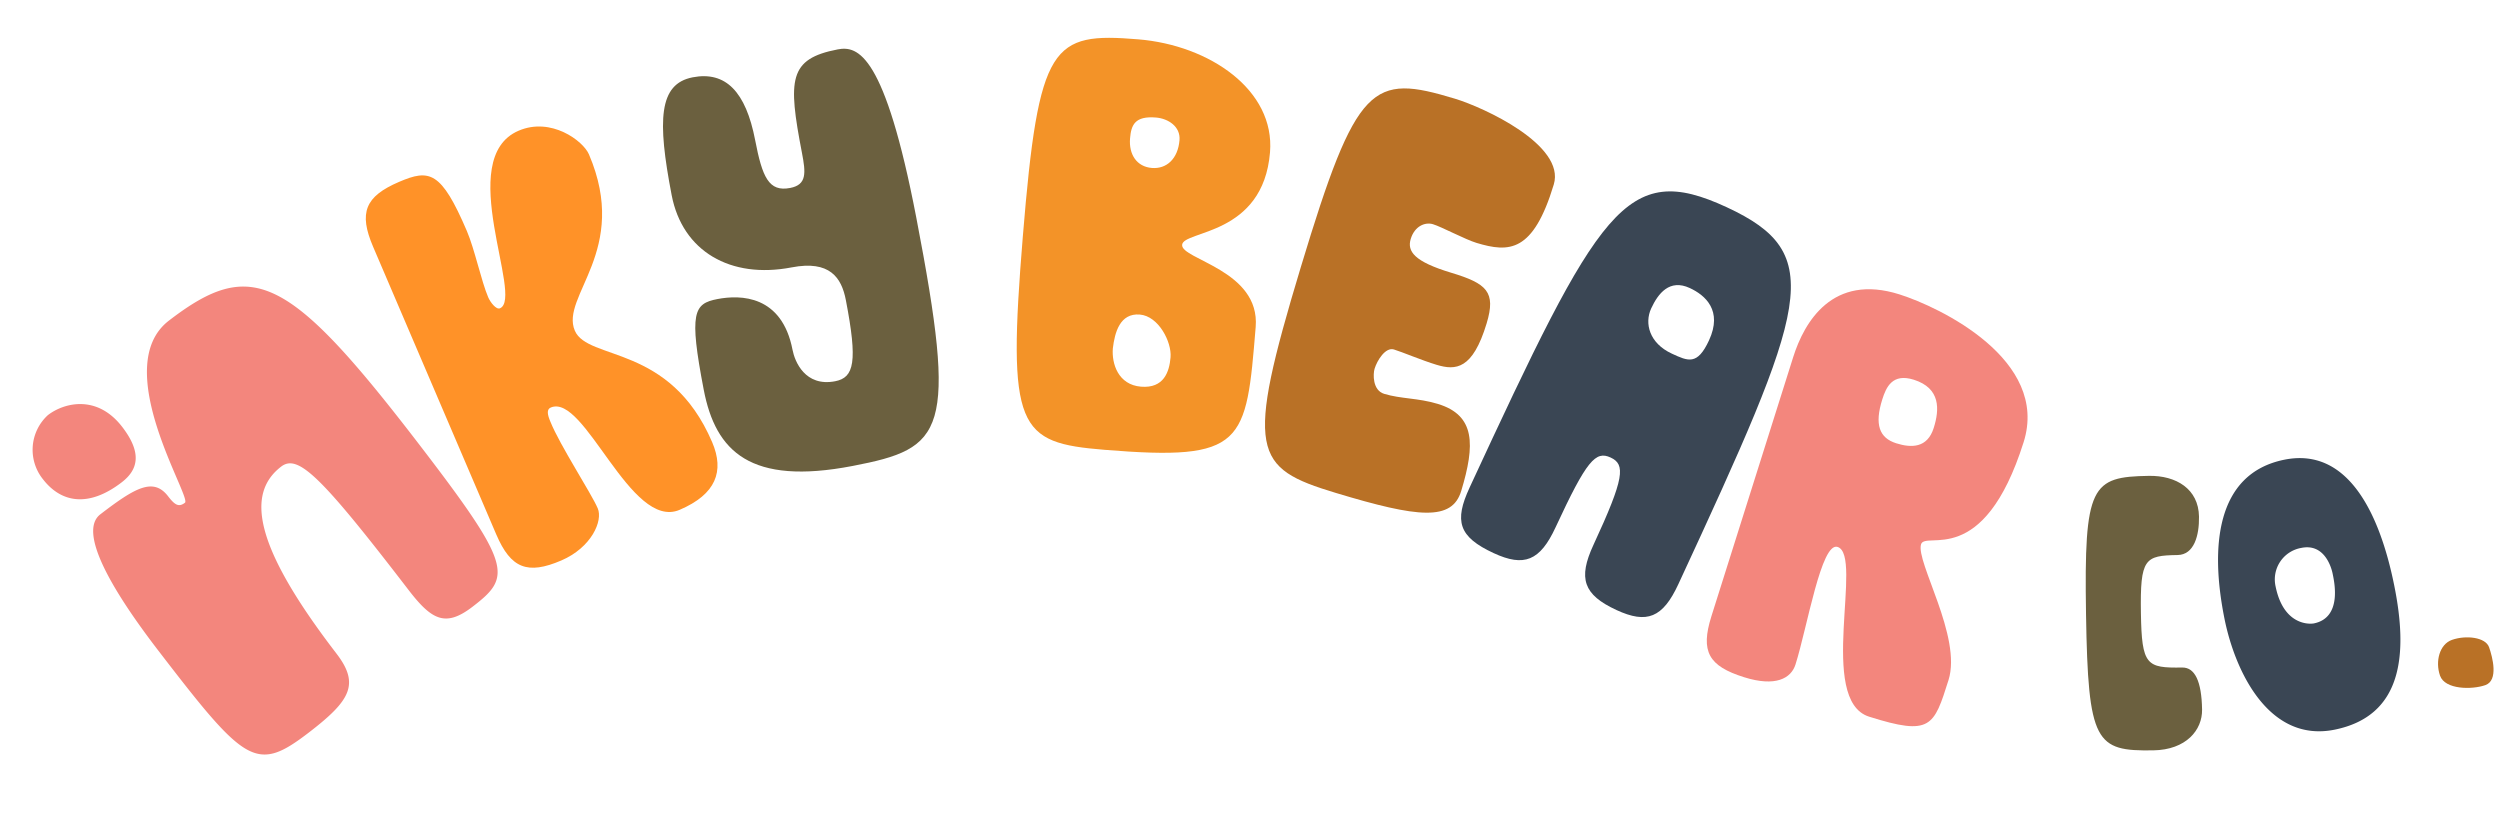 <svg viewBox="0 0 847.932 280.371" height="280.371" width="847.932" xmlns="http://www.w3.org/2000/svg">
  <g transform="matrix(0.819, -0.574, 0.574, 0.819, -17978.496, 530.049)" data-name="Group 1296" id="Group_1296">
    <path fill="#f3867d" transform="translate(14905.999 10005)" d="M36.406,89.567c-1.189-27.112,1.064-48.583,10.43-49,14.953-.653,21.978.037,22.331,8.21.17,3.787.827,5.155,3.421,5.042,2.989-.129,5.279-52.565,31-53.7,35.289-1.546,42.2,10.334,45.369,82.5,2.307,52.632.033,55.325-16.715,56.061-11.561.507-13.963-4.178-14.537-17.139-2.141-48.845-4.2-59.341-11.378-59.025-14.953.657-23.042,16.595-21.022,62.646.582,13.157-5.3,15.813-23.038,16.591-22.531.989-23.728-3.55-25.861-52.2M37.728,19.6A15.94,15.94,0,0,1,51.571,2.811C58.55,2.5,69.317,6.623,69.928,20.582c.5,11.361-4.136,14.961-10.916,15.26C44.658,36.474,38.16,29.565,37.728,19.6" data-name="Path 1667" id="Path_1667"></path>
    <path fill="#ff9228" transform="translate(14994.053 10009.229)" d="M64.812,119.029l21.8-103.9c2.581-12.3,7.549-15.543,19.85-12.966,10.937,2.295,13.805,5.142,9.258,26.821-1.393,6.639-5.753,16.736-6.984,22.593-.366,1.758-.241,5.047,1.127,5.333,8.788,1.846,16.324-50.607,39.761-45.689,11.719,2.457,15.938,15.373,14.915,20.257-7.3,34.765-35.617,33.713-38.24,46.213-2.295,10.937,23.9,22.14,16.441,57.686-2.212,10.546-9.1,15.219-22.19,12.475-17.771-3.729-3.592-50.915-15.9-53.5-1.563-.328-2.324,1.347-2.856,3.887-1.954,8.356-2.569,27.8-3.716,33.268-.944,4.494-9.366,9.661-20.3,7.366-12.109-2.54-15.543-7.545-12.962-19.85" data-name="Path 1668" id="Path_1668"></path>
    <path fill="#6b603f" transform="translate(15056.614 10030.3)" d="M88.038,98.121C98.971,73.72,102.03,72.248,109.5,75.6c7.283,3.263,18.706,11.436,10.958,28.741-1.634,3.642-3.745,12.749,5.724,16.99,6.011,2.694,10.052-.956,18.777-20.448,3.184-7.1,3.326-14.25-8.692-19.638C116.962,72.6,109.089,55.512,117,37.853c10.6-23.674,18.05-33.46,28.8-28.646,10.38,4.648,11.951,14.321,5.1,29.61-5.221,11.66-6.327,17.069.412,20.082,5.279,2.369,7.275-1.11,10.126-7.483,10.359-23.129,14.591-28.667,30.072-21.733,6.377,2.852,12.147,10.467-10.937,62.006-30.429,67.925-37.055,69.542-66.013,56.577C82.322,133.83,79.308,117.609,88.038,98.121" data-name="Path 1669" id="Path_1669"></path>
    <path fill="#f39328" transform="translate(15123.829 10080.397)" d="M139.4,67.412c41.944-50.5,47.718-50.894,70.282-32.15,18.727,15.551,28.143,40.755,14.633,57.026-18.233,21.953-39.238,4.764-42.426,8.6s16.794,22.248,4.431,37.139c-25.374,30.546-29.2,35.151-65.884,4.681-22.722-18.869-23.109-24.643,18.964-75.3m17.4,62.438c3.313-3.991,4.677-13.751-.233-17.829-5.221-4.336-10.476.121-14.071,4.136-3.317,3.991-5.629,11.149.358,16.121s10.758,1.413,13.947-2.428M201.54,71.3c2.935-3.533,1.089-8.177-2.137-10.854-5.529-4.589-8.335-2.773-11.27.757-3.442,4.145-3.683,9.129.308,12.442,3.833,3.188,9.021,2.569,13.1-2.345" data-name="Path 1670" id="Path_1670"></path>
    <path fill="#b97126" transform="translate(15169.706 10136.349)" d="M164.6,74.256c51.609-40.568,57.491-39.866,75.616-16.807,6.29,8,21.741,34.432,10.758,43.066C231.988,115.435,225.3,110.8,218.145,101.7c-2.465-3.139-6.6-11.307-8.451-13.66-1.725-2.195-5.458-3.068-9.066-.233-3.45,2.715-3.392,6.98,4.618,17.177,7.894,10.039,8.821,14.134.042,21.038-12.866,10.11-17.759,7.108-21.953,1.771-3.209-4.078-7.142-10.372-8.871-12.571-1.846-2.353-6.788-.245-9.141,1.6-1.413,1.11-4.785,5.537-2.2,8.834,3.7,4.706,8.6,7.707,12.916,13.2,8.26,10.509,2.461,18.623-10.4,28.737-8.468,6.655-17.1-.769-35.226-23.832S112.986,114.824,164.6,74.256" data-name="Path 1671" id="Path_1671"></path>
    <path fill="#3a4654" transform="translate(15199.355 10196.666)" d="M138.973,107.972c90.614-52.548,107.017-60.447,125.936-27.827s3.812,42.763-86.8,95.311c-10.875,6.306-16.5,4.955-22.207-4.88-6.206-10.7-4.581-16.258,6.29-22.564,21.749-12.608,24.572-16.092,21.77-20.926s-7.125-3.937-28.874,8.676c-10.875,6.306-16.5,4.955-22.207-4.884-6.605-11.39-4.78-16.6,6.09-22.9m95.12,5.728c9.661-5.6,7.757-13.265,4.855-18.27-3.8-6.56-9.852-4.664-14.687-1.862s-7.291,9.3-3.084,16.553c3.1,5.35,4.8,8.285,12.916,3.579" data-name="Path 1672" id="Path_1672"></path>
    <path fill="#f3867d" transform="translate(15232.729 10246.514)" d="M147.673,140.951l73.175-56.065c9.977-7.641,27.253-15.6,41.695,3.247,8.734,11.407,29.016,47.39,5.737,65.231-36.116,27.665-44.4,5.363-48.362,8.393-4.909,3.762-6.6,33.713-18.8,43.054-13.144,10.072-15.834,12.134-29.182-5.288-11.286-14.728,29.98-45.839,24.277-53.288-3.521-4.589-23.936,16.329-34.553,24.46-3.957,3.039-9.989,2.382-16.786-6.489-7.645-9.977-7.179-15.609,2.8-23.254m98.4-9.033c5.229-4,9.677-9.673,3.858-17.276-4.614-6.015-9.1-3.342-12.583-.665-7.125,5.454-8.314,10.135-4.677,14.89,3.276,4.273,7.7,7.424,13.4,3.051" data-name="Path 1673" id="Path_1673"></path>
    <path fill="#6b603f" transform="translate(15303.521 10325.846)" d="M181.343,133.937c24.539-36.228,28.2-37.122,44.388-26.156,7.6,5.146,11.265,13.252,5.965,21.068-3.579,5.288-8.775,9.636-13.4,6.506-9.253-6.269-11.095-6.389-21.537,9.025-9.923,14.645-9.12,16.312.9,23.1,3.521,2.386,2.785,7.508-2.66,15.547-3.878,5.728-12.234,8.1-21.483,1.833-16.187-10.966-16.711-14.695,7.828-50.923" data-name="Path 1674" id="Path_1674"></path>
    <path fill="#3a4654" transform="translate(15342.052 10345.243)" d="M180.324,142.874c9.8-22.431,25.682-42.2,47.622-32.624,20.116,8.784,16.046,33.418,6.086,56.215-9.677,22.19-23.221,37.908-44.679,28.542-20.6-9-16.478-35.064-9.029-52.133m38.864,8.4c.956-2.195,3.529-10.072-3.666-13.211a10.846,10.846,0,0,0-14.658,5.649c-5.483,12.554,2.2,17.218,3.425,17.75,9.145,3.991,13.884-7.873,14.9-10.189" data-name="Path 1675" id="Path_1675"></path>
    <path fill="#b97126" transform="translate(15383.632 10409.734)" d="M187.573,136.038c1.364-4.868,5.936-8.834,10.289-7.611,4.868,1.368,9.839,5.8,8.863,9.262s-3.8,11.087-8.414,9.794-12.105-6.576-10.738-11.444" data-name="Path 1676" id="Path_1676"></path>
  </g>
</svg>
